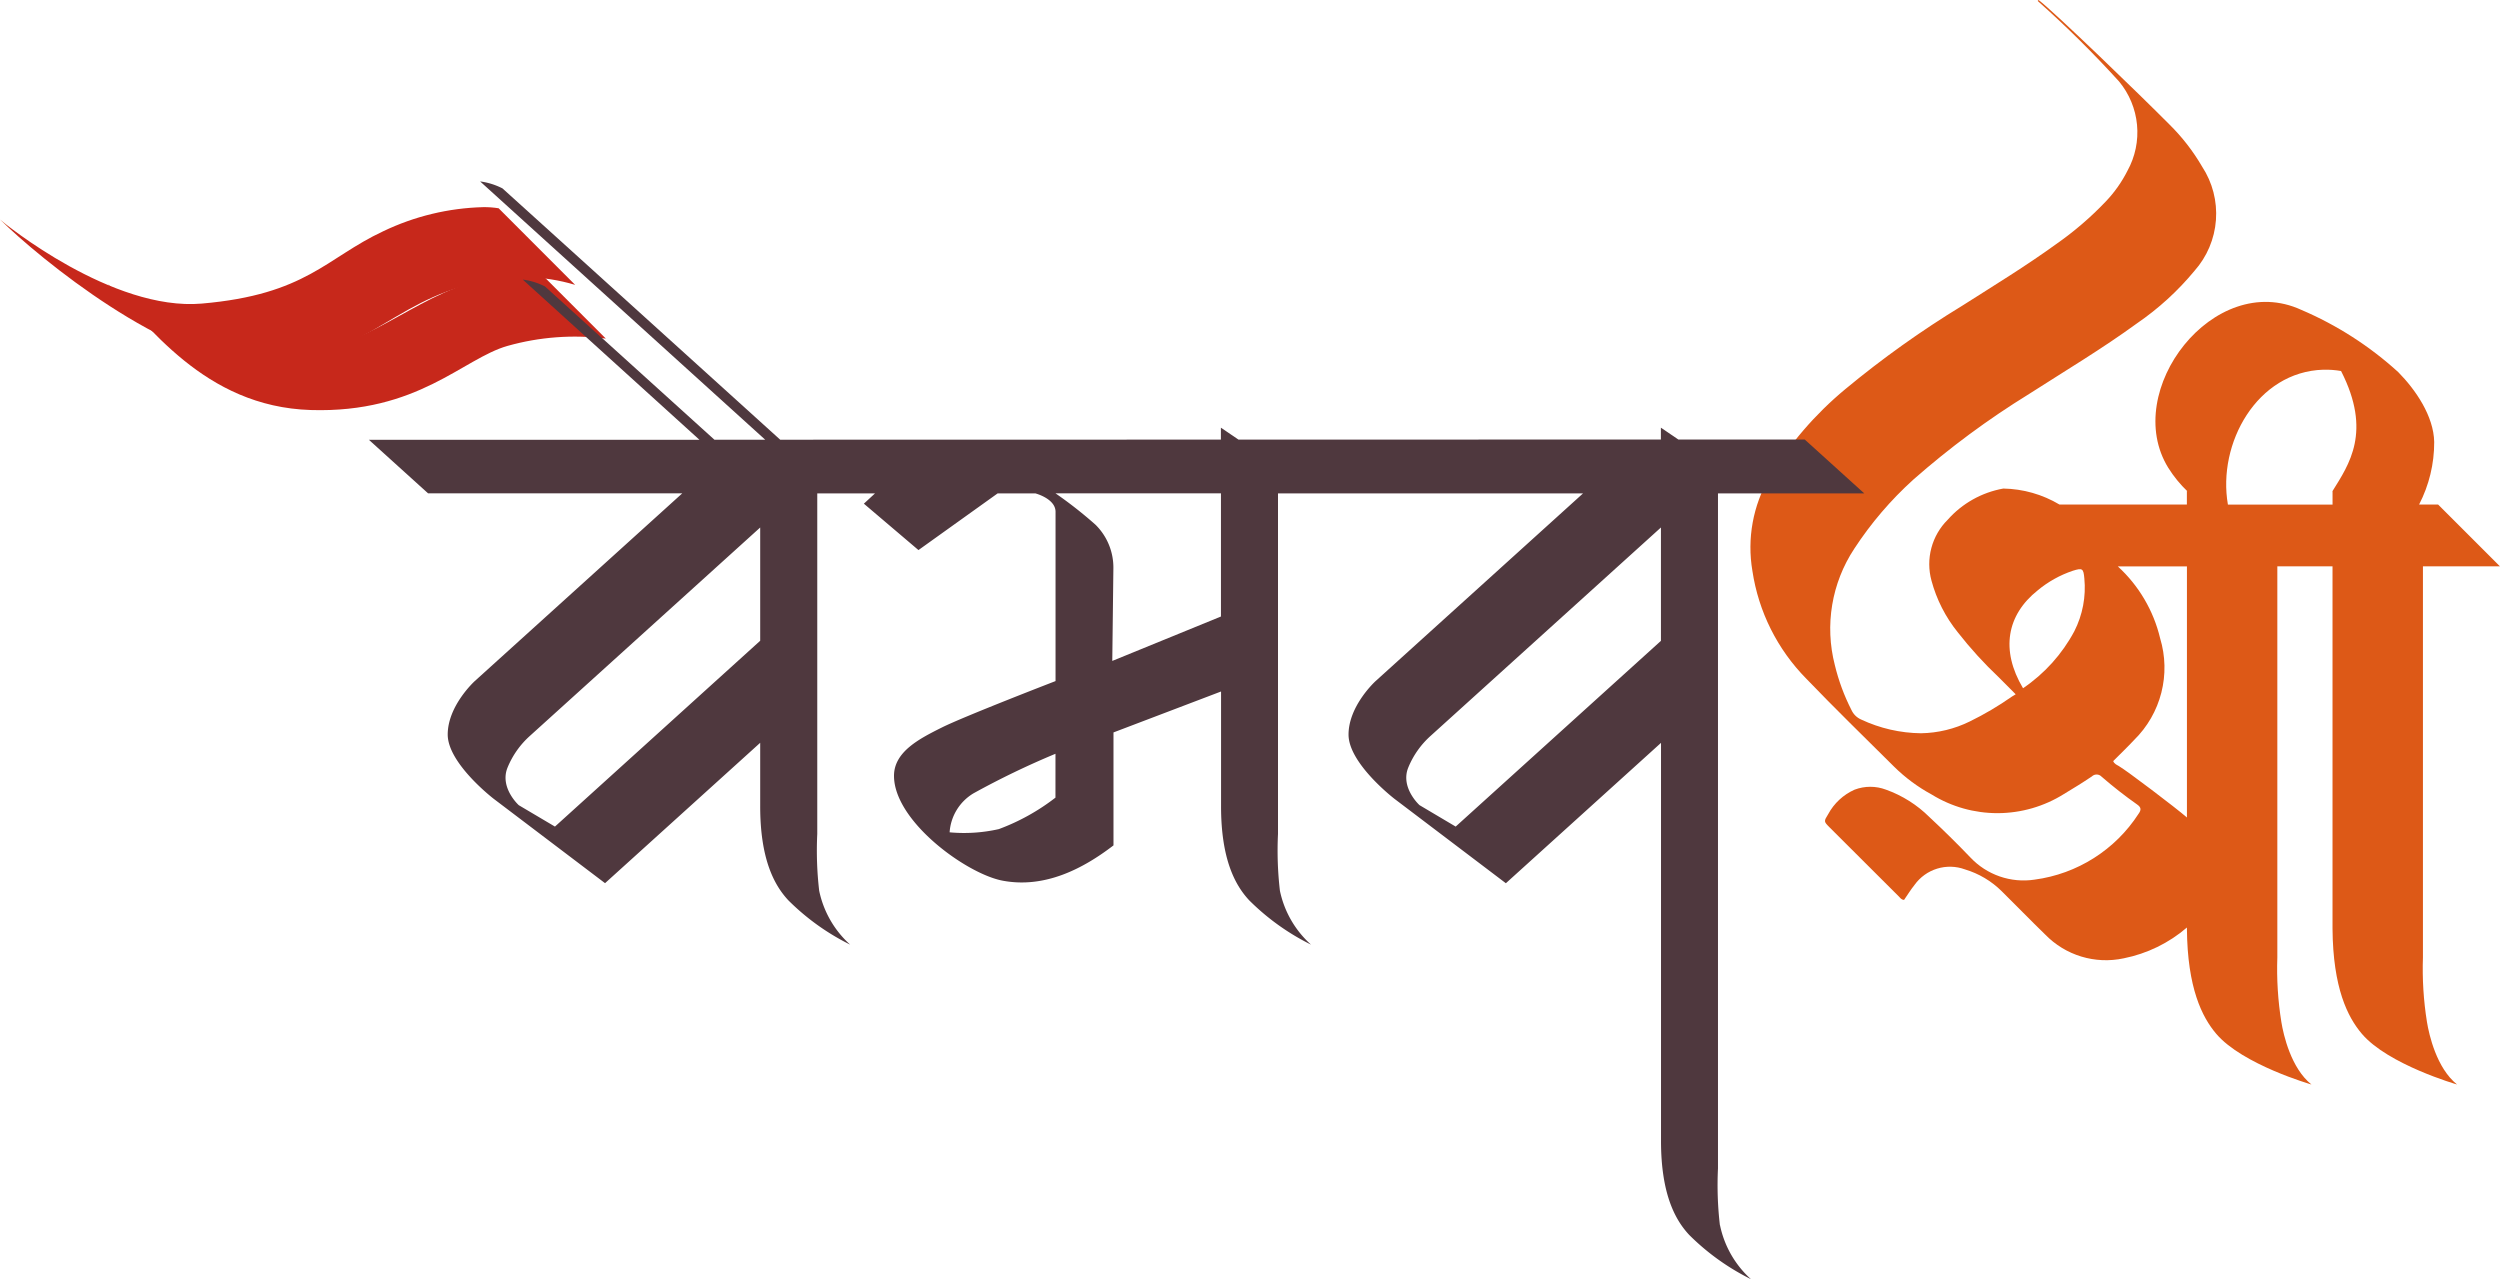 <svg id="Group_1589" data-name="Group 1589" xmlns="http://www.w3.org/2000/svg" xmlns:xlink="http://www.w3.org/1999/xlink" width="183.202" height="93.739" viewBox="0 0 183.202 93.739">
  <defs>
    <clipPath id="clip-path">
      <path id="Path_3981" data-name="Path 3981" d="M34.878,25.874c-4.862,1.584-8.185,5.387-14.5,5.387-6.121,0-11.561-5.055-11.9-5.372,2.916,2.889,7.05,9.018,14.893,9.259,7.861.244,11.143-3.767,14.423-4.7a18.167,18.167,0,0,1,7.2-.536L40.386,25.3A8.32,8.32,0,0,0,38.9,25.17a13.015,13.015,0,0,0-4.025.7" transform="translate(-8.478 -25.17)" fill="none"/>
    </clipPath>
    <linearGradient id="linear-gradient" x1="-0.216" y1="8.239" x2="-0.19" y2="8.239" gradientUnits="objectBoundingBox">
      <stop offset="0" stop-color="#dd5917"/>
      <stop offset="1" stop-color="#c7281b"/>
    </linearGradient>
    <clipPath id="clip-path-2">
      <path id="Path_3982" data-name="Path 3982" d="M28.082,18.1c-4.185,1.953-5.624,4.64-13.3,5.3C8.239,23.967.335,17.551,0,17.235,2.916,20.12,12.33,27.783,18.7,27.771c7.9-.015,9.816-4.536,16.248-5.89a13.408,13.408,0,0,1,7.2.148l-5.608-5.614a6.586,6.586,0,0,0-1.132-.082A18.006,18.006,0,0,0,28.082,18.1" transform="translate(0 -16.333)" fill="none"/>
    </clipPath>
    <linearGradient id="linear-gradient-2" x1="0" y1="8.072" x2="0.022" y2="8.072" xlink:href="#linear-gradient"/>
    <clipPath id="clip-path-3">
      <path id="Path_3983" data-name="Path 3983" d="M166.683,43.262a8.037,8.037,0,0,1,2.57-1.435c.706-.222.785-.173.848.552a7.049,7.049,0,0,1-.731,3.875,11.7,11.7,0,0,1-3.762,4.18c-1.665-2.8-1.188-5.371,1.075-7.172m5.956,12.88c-.155-.093-.339-.155-.423-.368.509-.512,1.039-1.019,1.539-1.554a7.422,7.422,0,0,0,1.9-7.445,10.411,10.411,0,0,0-3.1-5.269h5.064v18.4c-.811-.708-4.385-3.415-4.984-3.765m14.991-29.048a6.481,6.481,0,0,1,1.288.095c2.275,4.452.584,6.849-.624,8.795a.081.081,0,0,0,0,.066v.927l-7.668,0c-.783-4.475,2.125-9.743,7-9.884M166.68.066a78.335,78.335,0,0,1,5.967,5.906,5.835,5.835,0,0,1,.616,6.539,9.373,9.373,0,0,1-1.586,2.249A23.946,23.946,0,0,1,168.02,17.9c-2.218,1.606-4.553,3.029-6.861,4.5a72.591,72.591,0,0,0-8.584,6.124,25.534,25.534,0,0,0-5.555,6.457,10.215,10.215,0,0,0-1.244,6.852,14.258,14.258,0,0,0,3.948,7.9c2.1,2.186,4.271,4.3,6.427,6.441a12.188,12.188,0,0,0,2.761,2.048,9.175,9.175,0,0,0,9.695-.037c.691-.415,1.376-.836,2.043-1.286a.5.5,0,0,1,.717.018,32.627,32.627,0,0,0,2.607,2.04c.295.206.307.391.106.67a10.767,10.767,0,0,1-7.624,4.833,5.357,5.357,0,0,1-4.709-1.629q-1.455-1.518-3-2.956a8.634,8.634,0,0,0-3.181-2.008,3.25,3.25,0,0,0-2.3,0,4.083,4.083,0,0,0-1.936,1.795c-.328.532-.331.535.112.978q2.537,2.537,5.081,5.069c.095.095.167.224.368.236.245-.353.482-.742.768-1.1a3.191,3.191,0,0,1,3.692-1.136,6.456,6.456,0,0,1,2.7,1.605c1.065,1.049,2.1,2.123,3.176,3.164a6.2,6.2,0,0,0,5.757,1.749,10.138,10.138,0,0,0,4.634-2.258c0,.705,0,1.915,0,2.121V68.047c0-.024,0-.046,0-.07h0v.071c.034,4.366,1.115,6.491,2.146,7.707,1.922,2.265,6.98,3.719,6.98,3.719-1.5-1.2-2.054-3.642-2.205-4.58a24.456,24.456,0,0,1-.295-4.735V41.5h4.044V62.494h0v5.553c.033,4.366,1.114,6.491,2.147,7.707,1.922,2.265,6.979,3.719,6.979,3.719-1.5-1.2-2.053-3.642-2.205-4.58a24.545,24.545,0,0,1-.295-4.735V41.5h5.64l-4.531-4.53h-1.389a9.9,9.9,0,0,0,1.105-4.577c-.033-1.9-1.367-3.841-2.639-5.127a25.3,25.3,0,0,0-7.1-4.559c-6.392-2.945-13.23,5.932-9.75,11.572a8.987,8.987,0,0,0,1.418,1.738l-.053-.04v.994c-1.231.006-9.34,0-9.34,0a8.317,8.317,0,0,0-4.111-1.17,7.123,7.123,0,0,0-4.074,2.284,4.585,4.585,0,0,0-1.191,4.462,10.267,10.267,0,0,0,1.924,3.783,29.731,29.731,0,0,0,3.019,3.314c.388.385.77.777,1.228,1.234-.121.071-.2.118-.279.17a22.874,22.874,0,0,1-3.084,1.821,8.4,8.4,0,0,1-3.576.865,10.591,10.591,0,0,1-4.387-1.007,1.391,1.391,0,0,1-.71-.7,14.907,14.907,0,0,1-1.218-3.292,10.649,10.649,0,0,1,1.424-8.523,25.989,25.989,0,0,1,4.336-5.072,62.287,62.287,0,0,1,8.475-6.269c2.65-1.7,5.356-3.316,7.905-5.173a20.505,20.505,0,0,0,4.215-3.849,6.3,6.3,0,0,0,.561-7.638,14.764,14.764,0,0,0-2.406-3.1C174.212,6.979,167.866.841,166.747,0c-.034.034-.067.058-.067.066" transform="translate(-145.643)" fill="none"/>
    </clipPath>
    <linearGradient id="linear-gradient-3" x1="-2.45" y1="1.354" x2="-2.434" y2="1.354" gradientUnits="objectBoundingBox">
      <stop offset="0" stop-color="#c7281b"/>
      <stop offset="1" stop-color="#dd5917"/>
    </linearGradient>
    <clipPath id="clip-path-4">
      <rect id="Rectangle_1256" data-name="Rectangle 1256" width="183.202" height="93.739" fill="none"/>
    </clipPath>
  </defs>
  <g id="Group_1287" data-name="Group 1287" transform="translate(7.879 20.069)">
    <g id="Group_1286" data-name="Group 1286" clip-path="url(#clip-path)">
      <rect id="Rectangle_1253" data-name="Rectangle 1253" width="36.515" height="10.221" transform="translate(0 0)" fill="url(#linear-gradient)"/>
    </g>
  </g>
  <g id="Group_1289" data-name="Group 1289" transform="translate(0 15.18)">
    <g id="Group_1288" data-name="Group 1288" clip-path="url(#clip-path-2)">
      <rect id="Rectangle_1254" data-name="Rectangle 1254" width="42.144" height="11.45" transform="translate(0 0)" fill="url(#linear-gradient-2)"/>
    </g>
  </g>
  <g id="Group_1291" data-name="Group 1291" transform="translate(128.284)">
    <g id="Group_1290" data-name="Group 1290" clip-path="url(#clip-path-3)">
      <rect id="Rectangle_1255" data-name="Rectangle 1255" width="55.147" height="79.472" transform="translate(-0.229 0)" fill="url(#linear-gradient-3)"/>
    </g>
  </g>
  <g id="Group_1293" data-name="Group 1293" transform="translate(0 0)">
    <g id="Group_1292" data-name="Group 1292" clip-path="url(#clip-path-4)">
      <path id="Path_3984" data-name="Path 3984" d="M129.213,92.909a25.418,25.418,0,0,1-.14-4.158V39.282h10.718l-4.361-3.947-9.262,0-1.279-.868v.869l-30.954.006-1.289-.875v.875l-32.294.007-15.8-14.3L40,16.933a5.032,5.032,0,0,0-1.639-.511l4.431,4.016L59.256,35.353H55.535l-8.28-7.491-.007,0-4.131-3.741-.011-.006a4.932,4.932,0,0,0-1.621-.5l4.435,4.022s0,0,0,0l8.514,7.718-24.224,0,4.336,3.923h18.63l-15.2,13.753s-1.989,1.8-1.989,3.923,3.366,4.707,3.366,4.707l8.163,6.185,11.37-10.287c0,2.044,0,3.715,0,4.614-.008,3.959,1.058,5.857,2.07,6.937a17.232,17.232,0,0,0,4.521,3.24A7.315,7.315,0,0,1,63.208,68.4a25.418,25.418,0,0,1-.14-4.158V39.282H67.3l-.817.755,4,3.4,5.8-4.152h2.776s1.47.385,1.47,1.346V53.037s-6.694,2.585-8.327,3.4-3.511,1.772-3.511,3.544c0,3.324,5.3,7.173,7.949,7.68,3.114.593,5.927-.891,8.135-2.583V56.8l7.883-3c0,3.857,0,7.114,0,8.373-.008,3.959,1.057,5.857,2.07,6.937a17.233,17.233,0,0,0,4.521,3.24A7.31,7.31,0,0,1,96.971,68.4a25.417,25.417,0,0,1-.14-4.158V39.282h22.355l-15.2,13.753S102,54.836,102,56.959s3.366,4.707,3.366,4.707l8.163,6.185,11.369-10.287c0,13.009,0,27.064,0,29.125-.008,3.96,1.057,5.857,2.07,6.937a17.232,17.232,0,0,0,4.521,3.24,7.31,7.31,0,0,1-2.268-3.957M43.845,63.7l-2.652-1.569s-1.428-1.293-.816-2.769a6.342,6.342,0,0,1,1.632-2.308L58.886,41.782c0,2.053,0,5.13,0,8.3Zm36.678-2.122a15.69,15.69,0,0,1-4.149,2.306,11.526,11.526,0,0,1-3.607.236,3.606,3.606,0,0,1,1.747-2.856,60.2,60.2,0,0,1,6.01-2.9ZM84.687,51.56l.081-6.8a4.411,4.411,0,0,0-1.306-3.176,30.507,30.507,0,0,0-2.939-2.306H92.65c0,2.525,0,5.765,0,9.028ZM109.851,63.7,107.2,62.128s-1.429-1.293-.817-2.769a6.35,6.35,0,0,1,1.633-2.308l16.877-15.27c0,2.393,0,5.232,0,8.307Z" transform="translate(-3.178 -3.127)" fill="#4f383e"/>
    </g>
  </g>
</svg>
